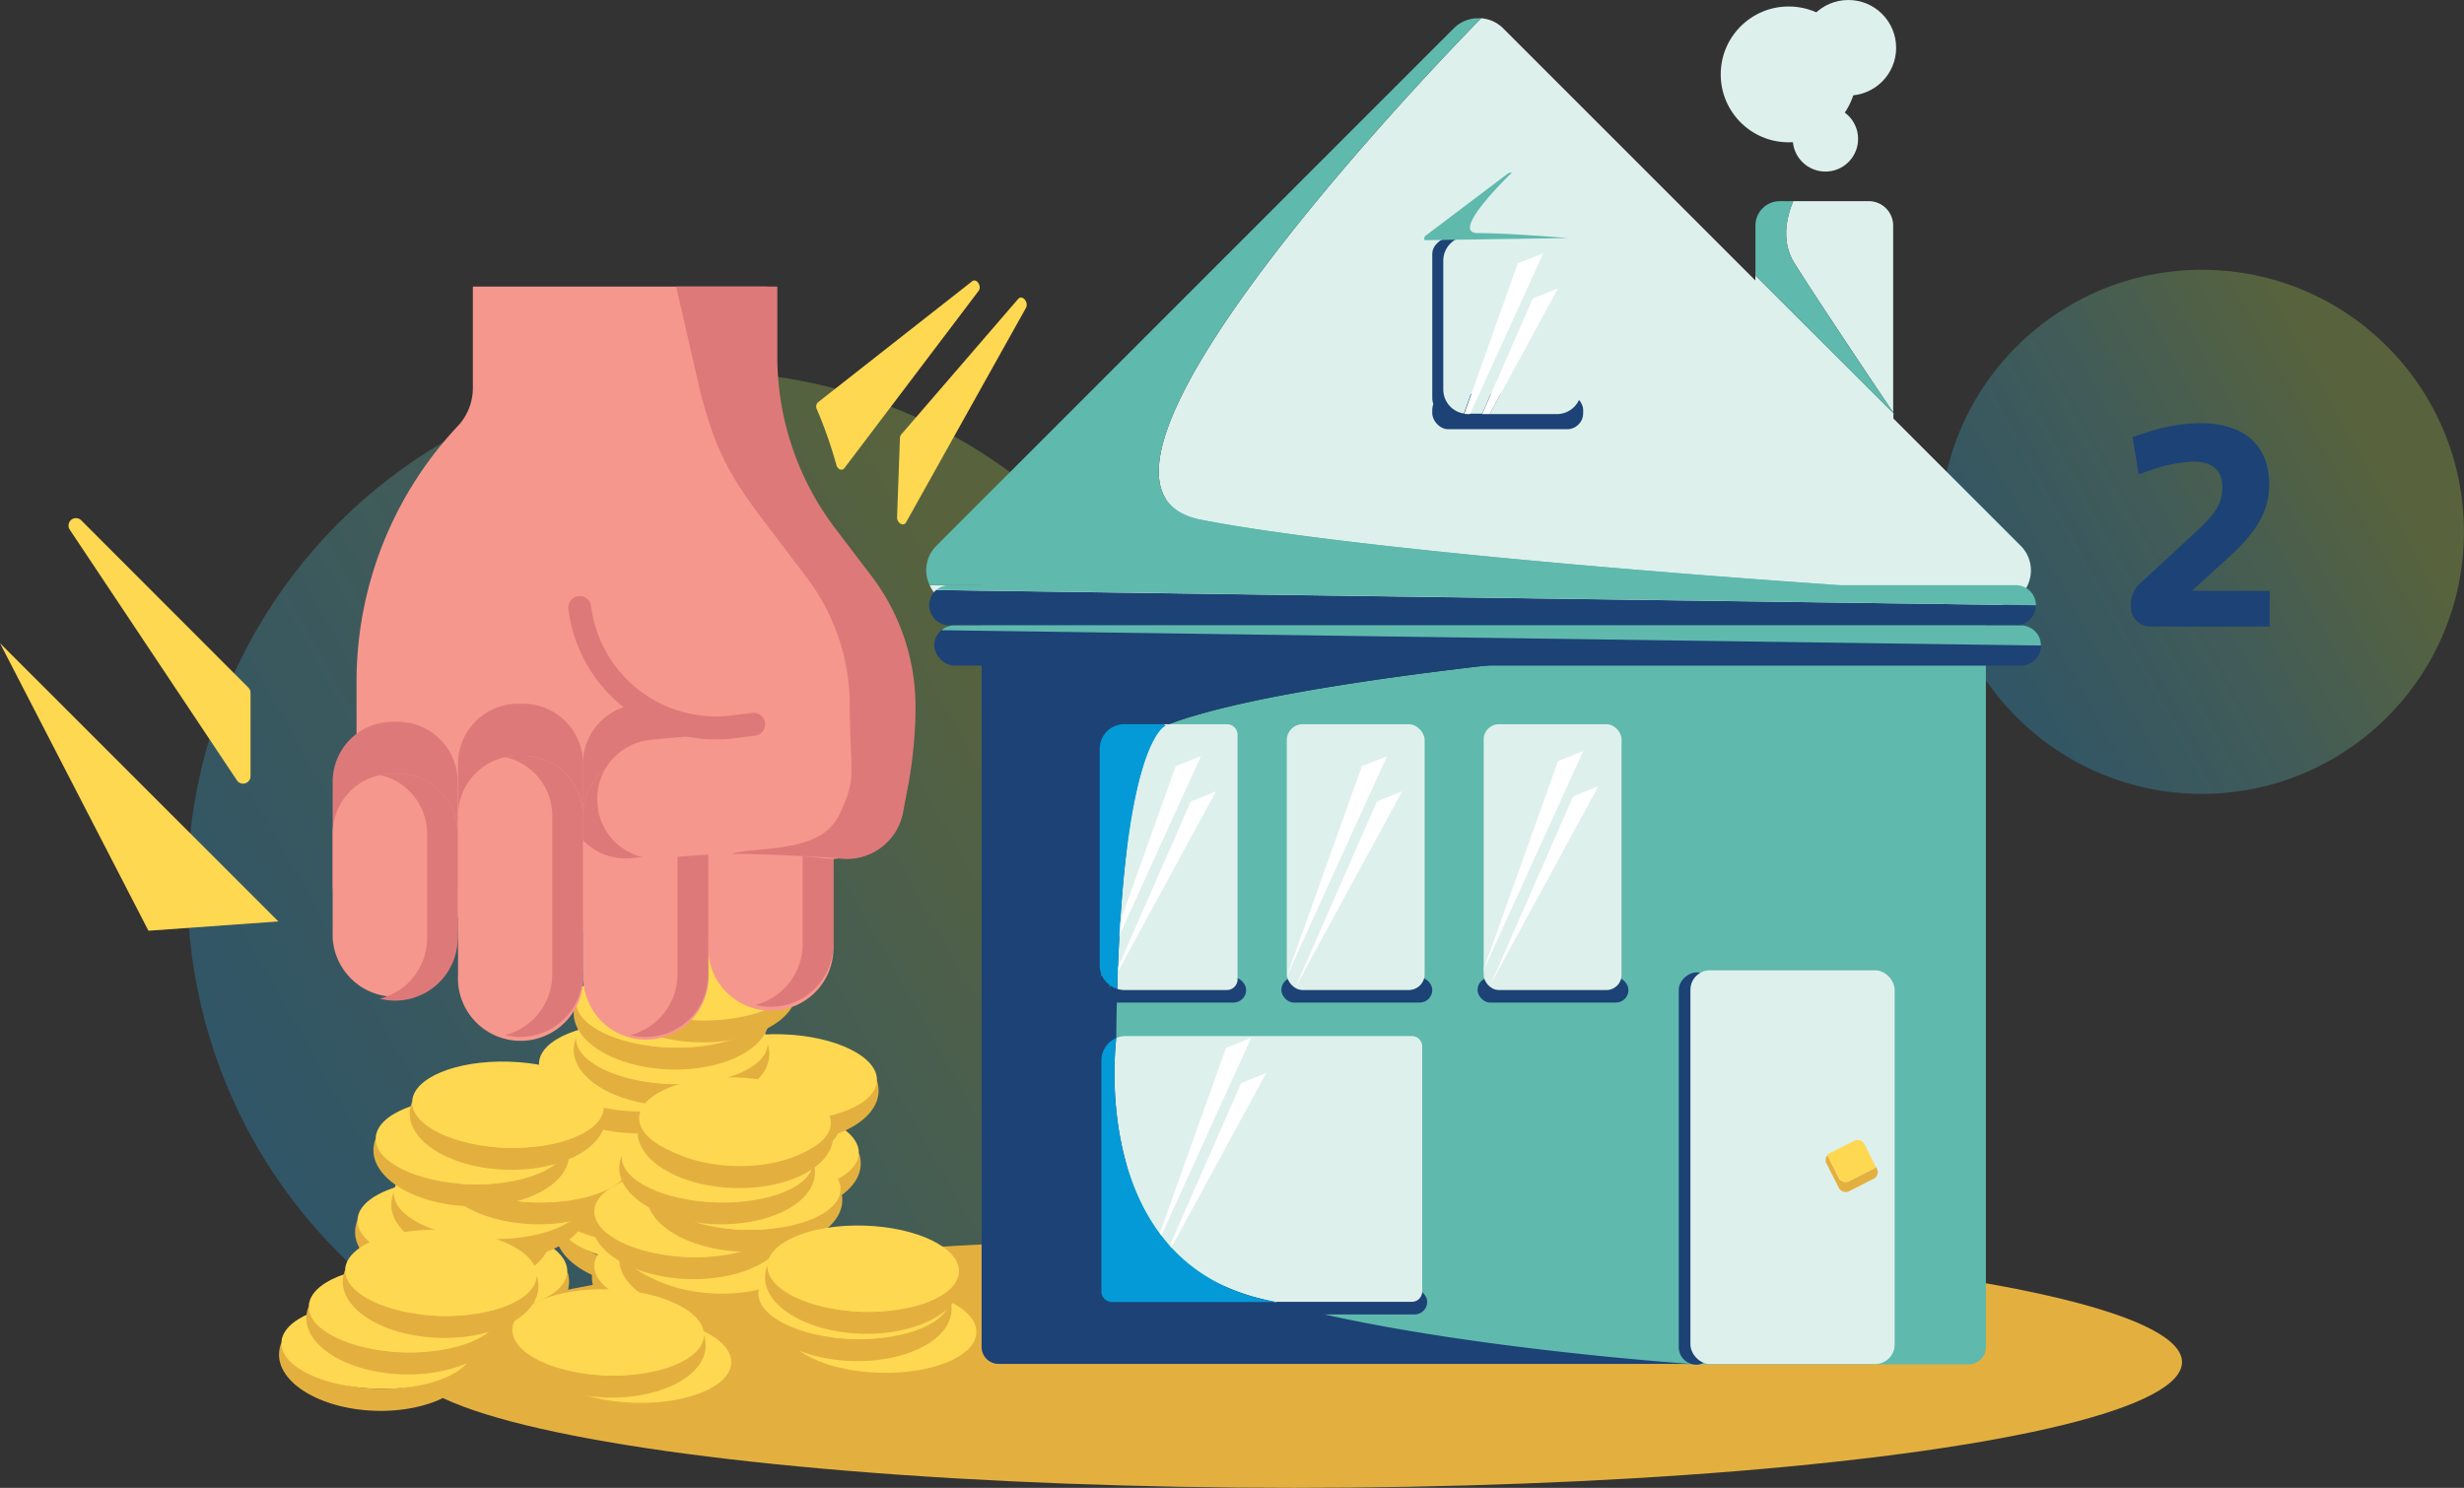 <?xml version="1.0" encoding="UTF-8"?> <svg xmlns="http://www.w3.org/2000/svg" xmlns:xlink="http://www.w3.org/1999/xlink" id="Layer_1" data-name="Layer 1" viewBox="0 0 413.95 250"><rect x="0" y="0" width="413.95" height="250" fill="#333333" stroke="none"/><defs><style>.cls-1,.cls-3{opacity:0.3;isolation:isolate;}.cls-1{fill:url(#linear-gradient);}.cls-2{fill:#1c4276;}.cls-3{fill:url(#linear-gradient-2);}.cls-4{fill:#e3b040;}.cls-5{fill:#ffd851;}.cls-6{fill:#f6978d;}.cls-7{fill:#dd7a79;}.cls-8{fill:#5fb9ad;}.cls-9{fill:#def0ec;}.cls-10{fill:#fff;}.cls-11{fill:#039ad7;}</style><linearGradient id="linear-gradient" x1="-603.9" y1="429.98" x2="-604.72" y2="430.47" gradientTransform="matrix(-39.57, 68.45, 68.45, 39.57, -52996.27, 24432.99)" gradientUnits="userSpaceOnUse"><stop offset="0" stop-color="#2ba5de"></stop><stop offset="0.51" stop-color="#60b9ad"></stop><stop offset="1" stop-color="#add252"></stop></linearGradient><linearGradient id="linear-gradient-2" x1="-601.21" y1="427.35" x2="-602.83" y2="428.3" xlink:href="#linear-gradient"></linearGradient></defs><title>KOOPVERSLIMMERS_KOSTEN KOPER DEMPER</title><circle id="Ellipse_2" data-name="Ellipse 2" class="cls-1" cx="369.91" cy="89.36" r="44.03"></circle><path class="cls-2" d="M358,101.6a4.64,4.64,0,0,1,1.31-3.36L369,89.29c2.95-2.77,4.36-4.46,4.36-7.45s-1.9-4.28-4.9-4.28a24.58,24.58,0,0,0-6.95,1.37l-2.23.77-1-6.27,2.36-.77a29.82,29.82,0,0,1,9-1.55c6.77,0,11.58,3.14,11.58,10.36,0,3.82-1.54,7.18-6,11.45l-7,6.36h13.09v6H361.6A3.32,3.32,0,0,1,358,101.6Z" transform="translate(0 0)"></path><circle id="Ellipse_2-2" data-name="Ellipse 2" class="cls-3" cx="118.24" cy="149.19" r="86.75"></circle><path class="cls-4" d="M128,200.51c-7.93-.25-14.45-3.57-15.86-7.74a5.06,5.06,0,0,0-.4,1.83c-.16,5,7.06,9.32,16.14,9.61s16.56-3.55,16.72-8.56a5.35,5.35,0,0,0-.28-1.86C142.6,197.87,135.88,200.76,128,200.51Z" transform="translate(0 0)"></path><ellipse class="cls-4" cx="217.38" cy="228.87" rx="149.2" ry="21.13"></ellipse><ellipse class="cls-5" cx="128.19" cy="193.28" rx="7.24" ry="16.1" transform="translate(-69.07 315.26) rotate(-88.18)"></ellipse><path class="cls-4" d="M124.9,192.86c-7.93-.25-14.45-3.57-15.86-7.75a5.11,5.11,0,0,0-.4,1.84c-.16,5,7.06,9.32,16.14,9.6S141.34,193,141.5,188a5.32,5.32,0,0,0-.28-1.86C139.54,190.22,132.82,193.11,124.9,192.86Z" transform="translate(0 0)"></path><ellipse class="cls-5" cx="125.13" cy="185.63" rx="7.24" ry="16.1" transform="translate(-64.38 304.79) rotate(-88.18)"></ellipse><path class="cls-4" d="M131,188.27c-7.93-.26-14.45-3.57-15.86-7.75a5.33,5.33,0,0,0-.4,1.84c-.16,5,7.07,9.31,16.14,9.6s16.56-3.54,16.72-8.55a5.32,5.32,0,0,0-.28-1.86C145.66,185.63,139,188.52,131,188.27Z" transform="translate(0 0)"></path><ellipse class="cls-5" cx="131.25" cy="181.03" rx="7.24" ry="16.1" transform="translate(-53.87 306.46) rotate(-88.18)"></ellipse><path class="cls-4" d="M109.59,212.75c-7.93-.25-14.45-3.56-15.86-7.74a5.28,5.28,0,0,0-.4,1.84c-.16,5,7.07,9.31,16.14,9.6s16.56-3.54,16.72-8.56a5.39,5.39,0,0,0-.28-1.86C124.23,210.11,117.52,213,109.59,212.75Z" transform="translate(0 0)"></path><ellipse class="cls-5" cx="109.82" cy="205.52" rx="7.24" ry="16.1" transform="matrix(0.03, -1, 1, 0.03, -99.09, 308.76)"></ellipse><path class="cls-4" d="M106.53,205.1c-7.93-.25-14.45-3.56-15.86-7.74a5.28,5.28,0,0,0-.4,1.84c-.16,5,7.07,9.31,16.14,9.6s16.56-3.54,16.72-8.56a5.39,5.39,0,0,0-.28-1.86C121.17,202.46,114.46,205.35,106.53,205.1Z" transform="translate(0 0)"></path><ellipse class="cls-5" cx="106.76" cy="197.87" rx="7.24" ry="16.1" transform="translate(-94.4 298.29) rotate(-88.18)"></ellipse><path class="cls-4" d="M112.65,200.51c-7.93-.25-14.44-3.57-15.86-7.74a5.28,5.28,0,0,0-.4,1.83c-.16,5,7.07,9.32,16.14,9.61s16.56-3.55,16.72-8.56a5.13,5.13,0,0,0-.28-1.86C127.29,197.87,120.58,200.76,112.65,200.51Z" transform="translate(0 0)"></path><ellipse class="cls-5" cx="112.88" cy="193.28" rx="7.24" ry="16.1" transform="translate(-83.89 299.96) rotate(-88.18)"></ellipse><path class="cls-4" d="M109.59,194.39c-7.93-.25-14.45-3.57-15.86-7.75a5.33,5.33,0,0,0-.4,1.84c-.16,5,7.07,9.32,16.14,9.61s16.56-3.55,16.72-8.56a5.32,5.32,0,0,0-.28-1.86C124.23,191.75,117.52,194.64,109.59,194.39Z" transform="translate(0 0)"></path><ellipse class="cls-5" cx="109.82" cy="187.16" rx="7.24" ry="16.1" transform="translate(-80.73 290.97) rotate(-88.18)"></ellipse><path class="cls-4" d="M106.53,186.74c-7.93-.26-14.45-3.57-15.86-7.75a5.33,5.33,0,0,0-.4,1.84c-.16,5,7.07,9.31,16.14,9.6s16.56-3.54,16.72-8.56a5.3,5.3,0,0,0-.28-1.85C121.17,184.09,114.46,187,106.53,186.74Z" transform="translate(0 0)"></path><ellipse class="cls-5" cx="106.76" cy="179.5" rx="7.24" ry="16.1" transform="matrix(0.03, -1, 1, 0.03, -76.05, 280.51)"></ellipse><path class="cls-4" d="M112.65,182.14c-7.93-.25-14.44-3.56-15.86-7.74a5.33,5.33,0,0,0-.4,1.84c-.16,5,7.07,9.31,16.14,9.6s16.56-3.54,16.72-8.56a5.16,5.16,0,0,0-.28-1.86C127.29,179.5,120.58,182.4,112.65,182.14Z" transform="translate(0 0)"></path><ellipse class="cls-5" cx="112.88" cy="174.91" rx="7.24" ry="16.1" transform="translate(-65.53 282.18) rotate(-88.18)"></ellipse><path class="cls-4" d="M79,220.41c-7.93-.26-14.44-3.57-15.86-7.75a5.33,5.33,0,0,0-.4,1.84c-.16,5,7.07,9.31,16.14,9.6s16.56-3.54,16.72-8.55a5.1,5.1,0,0,0-.28-1.86C93.62,217.77,86.91,220.66,79,220.41Z" transform="translate(0 0)"></path><ellipse class="cls-5" cx="79.21" cy="213.17" rx="7.24" ry="16.1" transform="translate(-136.37 285.57) rotate(-88.18)"></ellipse><path class="cls-4" d="M75.92,212.75C68,212.5,61.47,209.19,60.06,205a5.28,5.28,0,0,0-.4,1.84c-.16,5,7.07,9.31,16.14,9.6s16.56-3.54,16.72-8.56a5.39,5.39,0,0,0-.28-1.86C90.56,210.11,83.85,213,75.92,212.75Z" transform="translate(0 0)"></path><ellipse class="cls-5" cx="76.15" cy="205.52" rx="7.24" ry="16.1" transform="translate(-131.69 275.1) rotate(-88.18)"></ellipse><path class="cls-4" d="M82,208.16c-7.93-.25-14.44-3.56-15.86-7.74a5.28,5.28,0,0,0-.4,1.84c-.16,5,7.07,9.31,16.14,9.6s16.57-3.54,16.72-8.56a5.16,5.16,0,0,0-.28-1.86C96.69,205.52,90,208.41,82,208.16Z" transform="translate(0 0)"></path><ellipse class="cls-5" cx="82.27" cy="200.93" rx="7.24" ry="16.1" transform="translate(-121.17 276.78) rotate(-88.18)"></ellipse><path class="cls-4" d="M89.69,202c-7.92-.25-14.44-3.57-15.86-7.74a5.28,5.28,0,0,0-.4,1.83c-.15,5,7.07,9.32,16.15,9.61s16.56-3.55,16.72-8.56a5.14,5.14,0,0,0-.29-1.86C104.34,199.4,97.62,202.29,89.69,202Z" transform="translate(0 0)"></path><ellipse class="cls-5" cx="89.92" cy="194.81" rx="7.24" ry="16.1" transform="translate(-107.64 278.5) rotate(-88.18)"></ellipse><path class="cls-4" d="M79,199c-7.93-.25-14.44-3.57-15.86-7.74a5.28,5.28,0,0,0-.4,1.83c-.16,5,7.07,9.32,16.14,9.61s16.56-3.55,16.72-8.56a5.13,5.13,0,0,0-.28-1.86C93.62,196.34,86.91,199.23,79,199Z" transform="translate(0 0)"></path><ellipse class="cls-5" cx="79.21" cy="191.75" rx="7.24" ry="16.1" transform="translate(-114.96 264.83) rotate(-88.18)"></ellipse><path class="cls-4" d="M85.1,192.86c-7.93-.25-14.44-3.57-15.86-7.75a5.33,5.33,0,0,0-.4,1.84c-.16,5,7.07,9.32,16.15,9.6S101.55,193,101.71,188a5.1,5.1,0,0,0-.29-1.86C99.75,190.22,93,193.11,85.1,192.86Z" transform="translate(0 0)"></path><ellipse class="cls-5" cx="85.33" cy="185.63" rx="7.24" ry="16.1" transform="translate(-102.91 265.02) rotate(-88.18)"></ellipse><path class="cls-4" d="M115.71,220.41c-7.93-.26-14.44-3.57-15.86-7.75a5.33,5.33,0,0,0-.4,1.84c-.16,5,7.07,9.31,16.15,9.6s16.56-3.54,16.72-8.55a5.1,5.1,0,0,0-.29-1.86C130.36,217.77,123.64,220.66,115.71,220.41Z" transform="translate(0 0)"></path><ellipse class="cls-5" cx="115.94" cy="213.17" rx="7.24" ry="16.1" transform="translate(-100.81 322.28) rotate(-88.18)"></ellipse><path class="cls-4" d="M120.3,217.35c-7.92-.26-14.44-3.57-15.86-7.75a5.33,5.33,0,0,0-.4,1.84c-.16,5,7.07,9.31,16.15,9.6s16.56-3.54,16.72-8.56a5.17,5.17,0,0,0-.29-1.86C135,214.7,128.23,217.6,120.3,217.35Z" transform="translate(0 0)"></path><ellipse class="cls-5" cx="120.53" cy="210.11" rx="7.24" ry="16.1" transform="matrix(0.03, -1, 1, 0.03, -93.3, 323.91)"></ellipse><path class="cls-4" d="M115.71,211.22c-7.93-.25-14.44-3.56-15.86-7.74a5.28,5.28,0,0,0-.4,1.84c-.16,5,7.07,9.31,16.15,9.6s16.56-3.54,16.72-8.56a5.17,5.17,0,0,0-.29-1.86C130.36,208.58,123.64,211.48,115.71,211.22Z" transform="translate(0 0)"></path><ellipse class="cls-5" cx="115.94" cy="203.99" rx="7.24" ry="16.1" transform="translate(-91.63 313.39) rotate(-88.18)"></ellipse><path class="cls-4" d="M124.9,206.63c-7.93-.25-14.45-3.56-15.86-7.74a5.07,5.07,0,0,0-.4,1.84c-.16,5,7.06,9.31,16.14,9.6s16.56-3.54,16.72-8.56a5.39,5.39,0,0,0-.28-1.86C139.54,204,132.82,206.88,124.9,206.63Z" transform="translate(0 0)"></path><ellipse class="cls-5" cx="125.13" cy="199.4" rx="7.24" ry="16.1" transform="translate(-78.15 318.13) rotate(-88.18)"></ellipse><path class="cls-4" d="M120.3,202c-7.92-.25-14.44-3.57-15.86-7.74a5.28,5.28,0,0,0-.4,1.83c-.16,5,7.07,9.32,16.15,9.61s16.56-3.55,16.72-8.56a5.14,5.14,0,0,0-.29-1.86C135,199.4,128.23,202.29,120.3,202Z" transform="translate(0 0)"></path><ellipse class="cls-5" cx="120.53" cy="194.81" rx="7.24" ry="16.1" transform="translate(-78.01 309.09) rotate(-88.18)"></ellipse><path class="cls-4" d="M123.37,195.92c-7.93-.25-14.45-3.57-15.86-7.74a5,5,0,0,0-.4,1.83c-.16,5,7.06,9.32,16.14,9.61s16.56-3.55,16.72-8.56a5.1,5.1,0,0,0-.29-1.86C138,193.28,131.29,196.17,123.37,195.92Z" transform="translate(0 0)"></path><ellipse class="cls-5" cx="123.6" cy="188.69" rx="7.24" ry="16.1" transform="matrix(0.03, -1, 1, 0.03, -68.92, 306.22)"></ellipse><path class="cls-4" d="M112.65,176c-7.93-.25-14.44-3.56-15.86-7.74a5.28,5.28,0,0,0-.4,1.84c-.16,5,7.07,9.31,16.14,9.6s16.56-3.54,16.72-8.56a5.16,5.16,0,0,0-.28-1.86C127.29,173.38,120.58,176.27,112.65,176Z" transform="translate(0 0)"></path><ellipse class="cls-5" cx="112.88" cy="168.79" rx="7.24" ry="16.1" transform="translate(-59.41 276.25) rotate(-88.18)"></ellipse><path class="cls-4" d="M117.24,171.43c-7.93-.25-14.44-3.56-15.86-7.74a5.28,5.28,0,0,0-.4,1.84c-.16,5,7.07,9.31,16.15,9.6s16.56-3.54,16.72-8.56a5.14,5.14,0,0,0-.29-1.86C131.89,168.79,125.17,171.68,117.24,171.43Z" transform="translate(0 0)"></path><ellipse class="cls-5" cx="117.47" cy="164.2" rx="7.24" ry="16.1" transform="translate(-50.38 276.39) rotate(-88.18)"></ellipse><path class="cls-4" d="M106.53,235.71c-7.93-.25-14.45-3.56-15.86-7.74a5.28,5.28,0,0,0-.4,1.84c-.16,5,7.07,9.31,16.14,9.6s16.56-3.55,16.72-8.56a5.35,5.35,0,0,0-.28-1.86C121.17,233.07,114.46,236,106.53,235.71Z" transform="translate(0 0)"></path><ellipse class="cls-5" cx="106.76" cy="228.48" rx="7.24" ry="16.1" transform="translate(-125 327.92) rotate(-88.18)"></ellipse><path class="cls-4" d="M101.94,231.12c-7.93-.25-14.45-3.57-15.86-7.74a5.28,5.28,0,0,0-.4,1.83c-.16,5,7.07,9.32,16.14,9.61s16.56-3.55,16.72-8.56a5.35,5.35,0,0,0-.28-1.86C116.58,228.48,109.87,231.37,101.94,231.12Z" transform="translate(0 0)"></path><ellipse class="cls-5" cx="102.17" cy="223.89" rx="7.24" ry="16.1" transform="translate(-124.85 318.89) rotate(-88.18)"></ellipse><path class="cls-4" d="M63.14,233.35c-7.93-.25-14.45-3.57-15.86-7.74a5.28,5.28,0,0,0-.4,1.83c-.16,5,7.07,9.32,16.14,9.61s16.56-3.55,16.72-8.56a5.35,5.35,0,0,0-.28-1.86C77.78,230.71,71.07,233.6,63.14,233.35Z" transform="translate(0 0)"></path><ellipse class="cls-5" cx="63.37" cy="226.12" rx="7.24" ry="16.1" transform="translate(-164.65 282.27) rotate(-88.18)"></ellipse><path class="cls-4" d="M67.73,227.23c-7.93-.25-14.44-3.57-15.86-7.75a5.33,5.33,0,0,0-.4,1.84c-.16,5,7.07,9.32,16.14,9.61s16.56-3.55,16.72-8.56a5.1,5.1,0,0,0-.28-1.86C82.37,224.59,75.66,227.48,67.73,227.23Z" transform="translate(0 0)"></path><ellipse class="cls-5" cx="67.96" cy="220" rx="7.24" ry="16.1" transform="translate(-154.08 280.93) rotate(-88.18)"></ellipse><path class="cls-4" d="M73.85,221.11c-7.93-.26-14.44-3.57-15.86-7.75a5.33,5.33,0,0,0-.4,1.84c-.16,5,7.07,9.31,16.15,9.6s16.56-3.54,16.72-8.55a5.1,5.1,0,0,0-.29-1.86C88.5,218.47,81.78,221.36,73.85,221.11Z" transform="translate(0 0)"></path><ellipse class="cls-5" cx="74.08" cy="213.87" rx="7.24" ry="16.1" transform="translate(-142.04 281.12) rotate(-88.18)"></ellipse><path class="cls-4" d="M147.85,231.12c-7.93-.25-14.44-3.57-15.86-7.74a5.28,5.28,0,0,0-.4,1.83c-.16,5,7.07,9.32,16.15,9.61s16.56-3.55,16.72-8.56a5.14,5.14,0,0,0-.29-1.86C162.5,228.48,155.78,231.37,147.85,231.12Z" transform="translate(0 0)"></path><ellipse class="cls-5" cx="148.08" cy="223.89" rx="7.24" ry="16.1" transform="matrix(0.03, -1, 1, 0.03, -80.4, 364.78)"></ellipse><path class="cls-4" d="M143.26,225c-7.93-.25-14.44-3.57-15.86-7.75a5.33,5.33,0,0,0-.4,1.84c-.16,5,7.07,9.32,16.14,9.6s16.56-3.54,16.72-8.55a5.1,5.1,0,0,0-.28-1.86C157.9,222.36,151.19,225.25,143.26,225Z" transform="translate(0 0)"></path><ellipse class="cls-5" cx="143.49" cy="217.77" rx="7.24" ry="16.1" transform="translate(-78.72 354.26) rotate(-88.18)"></ellipse><path class="cls-4" d="M144.79,220.41c-7.93-.26-14.44-3.57-15.86-7.75a5.33,5.33,0,0,0-.4,1.84c-.16,5,7.07,9.31,16.14,9.6s16.56-3.54,16.72-8.55a5.1,5.1,0,0,0-.28-1.86C159.43,217.77,152.72,220.66,144.79,220.41Z" transform="translate(0 0)"></path><ellipse class="cls-5" cx="145.02" cy="213.17" rx="7.24" ry="16.1" transform="translate(-72.65 351.35) rotate(-88.18)"></ellipse><path class="cls-6" d="M129,121.91h.88A10.07,10.07,0,0,1,140,132v26.65a10.52,10.52,0,1,1-21,0V132A10.07,10.07,0,0,1,129,121.91Z" transform="translate(0 0)"></path><path class="cls-6" d="M128.87,48.15V59.87a49.15,49.15,0,0,0,9.39,29l5.89,8.06a36.51,36.51,0,0,1,7,21.55,78.64,78.64,0,0,1-1.27,14c-.24,1.32-.48,2.65-.73,4a9.25,9.25,0,0,1-10.06,7.75V159L64.9,153.32l-5-11.38V114.69a62.7,62.7,0,0,1,17-43.09,9.37,9.37,0,0,0,2.54-6.45v-17" transform="translate(0 0)"></path><path class="cls-7" d="M134.84,132v26.65a10.53,10.53,0,0,1-7.94,10.2,10.34,10.34,0,0,0,2.57.32A10.51,10.51,0,0,0,140,158.63V132a10.07,10.07,0,0,0-10.07-10.07H129a9.93,9.93,0,0,0-2.13.23A10.08,10.08,0,0,1,134.84,132Z" transform="translate(0 0)"></path><path class="cls-7" d="M97.92,155V128.32a10.09,10.09,0,0,1,9.33-10A22.85,22.85,0,0,0,117.44,123a10,10,0,0,1,1.52,5.31V155a10.52,10.52,0,1,1-21,0Z" transform="translate(0 0)"></path><path class="cls-7" d="M87,118.25h.88a10.07,10.07,0,0,1,10.07,10.07V155a10.52,10.52,0,1,1-21,0V128.32A10.07,10.07,0,0,1,87,118.25Z" transform="translate(0 0)"></path><path class="cls-7" d="M65.94,121.28h.88a10.07,10.07,0,0,1,10.07,10.07v17.52a10.52,10.52,0,0,1-21,0V131.35A10.07,10.07,0,0,1,65.94,121.28Z" transform="translate(0 0)"></path><path class="cls-6" d="M97.93,163.72V137.07A10.07,10.07,0,0,1,108,127h.88A10.07,10.07,0,0,1,119,137.07v26.65a10.51,10.51,0,1,1-21,0Z" transform="translate(0 0)"></path><path class="cls-7" d="M113.81,137.07v26.65a10.53,10.53,0,0,1-7.94,10.2,10.34,10.34,0,0,0,2.57.32A10.51,10.51,0,0,0,119,163.72V137.07A10.07,10.07,0,0,0,108.88,127H108a9.93,9.93,0,0,0-2.13.23A10.07,10.07,0,0,1,113.81,137.07Z" transform="translate(0 0)"></path><path class="cls-6" d="M87,127h.88a10.07,10.07,0,0,1,10.07,10.07v26.65a10.52,10.52,0,1,1-21,0V137.07A10.07,10.07,0,0,1,87,127Z" transform="translate(0 0)"></path><path class="cls-7" d="M92.78,137.07v26.65a10.53,10.53,0,0,1-7.94,10.2,10.34,10.34,0,0,0,2.57.32,10.51,10.51,0,0,0,10.51-10.52V137.07A10.07,10.07,0,0,0,87.85,127H87a9.93,9.93,0,0,0-2.13.23A10.07,10.07,0,0,1,92.78,137.07Z" transform="translate(0 0)"></path><path class="cls-6" d="M65.94,130h.88A10.07,10.07,0,0,1,76.89,140.1v17.52a10.52,10.52,0,0,1-21,0V140.1A10.07,10.07,0,0,1,65.94,130Z" transform="translate(0 0)"></path><path class="cls-7" d="M71.75,140.1v17.52a10.51,10.51,0,0,1-7.94,10.19,10.34,10.34,0,0,0,2.57.32,10.51,10.51,0,0,0,10.51-10.51V140.1A10.07,10.07,0,0,0,66.82,130h-.88a10.61,10.61,0,0,0-2.13.22A10.09,10.09,0,0,1,71.75,140.1Z" transform="translate(0 0)"></path><path class="cls-7" d="M97.93,141.16v-4.09A10.07,10.07,0,0,1,108,127h.88A10.07,10.07,0,0,1,119,137.07v6.35a121,121,0,0,0-12.75.76A9.87,9.87,0,0,1,97.93,141.16Z" transform="translate(0 0)"></path><path class="cls-6" d="M127.89,48.15V59.87a47.81,47.81,0,0,0,9.8,29l6.16,8.06a35.54,35.54,0,0,1,7.28,21.55,74.33,74.33,0,0,1-1.33,14l-.75,4a9.6,9.6,0,0,1-10.51,7.75,120,120,0,0,0-27.19,0,9.9,9.9,0,0,1-10.83-8l0-.19a9.91,9.91,0,0,1,8.64-11.7,139.57,139.57,0,0,1,16.22-.88" transform="translate(0 0)"></path><path class="cls-7" d="M129.31,88.85c-6.36-8.32-9-12.53-11.72-23.26l-4-17.44h17V59.87a47.8,47.8,0,0,0,9.79,29l6,7.88a36.22,36.22,0,0,1,7.42,22.21q0,3.28-.33,6.56c-.22,2.34-.55,4.68-1,7-.26,1.32-.51,2.65-.76,4a9.6,9.6,0,0,1-10.51,7.75c-2.18-.25-12.9-.8-18.27-.8,2.51-1,10.16-.32,15-3.18a8.36,8.36,0,0,0,3.2-3.68c.34-.73.65-1.45.92-2.11a13.61,13.61,0,0,0,1-5.46c-.09-3.3-.3-6.73-.3-10.53a35.44,35.44,0,0,0-7.29-21.54Z" transform="translate(0 0)"></path><path class="cls-7" d="M97.15,100.16a1.93,1.93,0,0,1,2.15,1.68,21.17,21.17,0,0,0,19.59,18.49,21.32,21.32,0,0,0,4-.11l3.54-.44a1.93,1.93,0,0,1,.47,3.83l-3.54.44a25.61,25.61,0,0,1-4.71.14,25,25,0,0,1-23.17-21.88A1.93,1.93,0,0,1,97.15,100.16Z" transform="translate(0 0)"></path><path class="cls-5" d="M140.5,78.08a74.49,74.49,0,0,0-3.26-9.29,1,1,0,0,1,.2-1.21l25.88-20.32c.73-.58,1.68.82,1.09,1.61l-22.56,29.8C141.45,79.19,140.68,78.86,140.5,78.08Z" transform="translate(0 0)"></path><path class="cls-5" d="M151.41,73l19.64-22.77c.68-.79,1.84.56,1.3,1.52l-20.12,36c-.45.81-1.56.15-1.52-.9l.48-13.24A.94.94,0,0,1,151.41,73Z" transform="translate(0 0)"></path><path class="cls-5" d="M42.09,130.42v-14a1.26,1.26,0,0,0-.37-.89L13.65,87.43A1.25,1.25,0,0,0,11.72,89l28.07,42.1A1.25,1.25,0,0,0,42.09,130.42Z" transform="translate(0 0)"></path><polygon class="cls-5" points="46.77 154.83 0 108.07 24.94 156.39 46.77 154.83"></polygon><path class="cls-8" d="M329.36,84l-161.59-.3a2.87,2.87,0,0,0-2.86,2.87v23.81L266,110.15s-77.75,6.76-76.06,16.9-12.68,96.34,2.53,97.19,91.54,5,91.54,5h46.75a2.88,2.88,0,0,0,2.87-2.87V86.52C333.61,84.94,330.94,84,329.36,84Z" transform="translate(0 0)"></path><path class="cls-2" d="M189.92,127.05c-1.69-10.14,76.06-16.9,76.06-16.9l-101.07.18v116a2.84,2.84,0,0,0,2.84,2.84H284s-63.14-4.23-84.78-15.95C178.93,202.26,191.61,137.19,189.92,127.05Z" transform="translate(0 0)"></path><rect class="cls-2" x="184" y="164.23" width="25.35" height="4.23" rx="2.11"></rect><rect class="cls-2" x="215.27" y="164.23" width="25.35" height="4.23" rx="2.11"></rect><rect class="cls-2" x="248.23" y="164.23" width="25.35" height="4.23" rx="2.11"></rect><rect class="cls-2" x="252.03" y="193.39" width="65.92" height="5.92" rx="2.96" transform="translate(481.34 -88.64) rotate(90)"></rect><rect class="cls-2" x="214.42" y="216.63" width="25.35" height="4.23" rx="2.11"></rect><rect class="cls-9" x="216.18" y="121.69" width="23.16" height="44.66" rx="2.66"></rect><rect class="cls-9" x="249.26" y="121.69" width="23.16" height="44.66" rx="2.53"></rect><rect class="cls-9" x="283.99" y="163.04" width="34.31" height="66.16" rx="3.27"></rect><path class="cls-4" d="M315.15,196.06a1.19,1.19,0,0,1-.41.32l-4.12,2.09a1.28,1.28,0,0,1-1.71-.56L307,194.09a1.3,1.3,0,0,0-.16,1.39l2.09,4.12a1.28,1.28,0,0,0,1.71.56l4.12-2.09a1.26,1.26,0,0,0,.56-1.71Z" transform="translate(0 0)"></path><path class="cls-9" d="M339.46,91.69,252.54,4.77a5.8,5.8,0,0,0-3.71-1.7s-77.51,78.34-47.08,84.26,107.32,11,107.32,11H156.18a5.75,5.75,0,0,0,5.3,3.38H335.32A5.86,5.86,0,0,0,339.46,91.69Z" transform="translate(0 0)"></path><path class="cls-5" d="M310.62,198.47l4.12-2.09a1.19,1.19,0,0,0,.41-.32l-1.93-3.82a1.28,1.28,0,0,0-1.71-.56l-4.12,2.08a1.35,1.35,0,0,0-.41.33l1.93,3.82A1.28,1.28,0,0,0,310.62,198.47Z" transform="translate(0 0)"></path><rect class="cls-2" x="156.96" y="105.08" width="185.93" height="6.76" rx="3.38"></rect><path class="cls-2" d="M156.11,101.7a3.39,3.39,0,0,0,3.38,3.38H338.66A3.39,3.39,0,0,0,342,101.7c-2.52,0-183-2.51-184.73-2.56A3.35,3.35,0,0,0,156.11,101.7Z" transform="translate(0 0)"></path><path class="cls-8" d="M338.66,98.32H159.49a3.32,3.32,0,0,0-2.18.82c1.69,0,182.21,2.56,184.73,2.56A3.39,3.39,0,0,0,338.66,98.32Z" transform="translate(0 0)"></path><rect class="cls-2" x="228.79" y="51.83" width="29.58" height="5.92" rx="2.68" transform="translate(298.37 -188.79) rotate(90)"></rect><rect class="cls-2" x="240.62" y="66.2" width="25.35" height="5.92" rx="2.68"></rect><path class="cls-9" d="M237.18,174.09H189.12a4,4,0,0,0-1.58.32h0c0,.1-5.19,38.84,26.87,44.33h22.77a1.74,1.74,0,0,0,1.75-1.74V175.83A1.74,1.74,0,0,0,237.18,174.09Z" transform="translate(0 0)"></path><path class="cls-8" d="M339.5,105.08H160.34a3.3,3.3,0,0,0-2.18.82c1.68,0,182.2,2.56,184.72,2.56A3.39,3.39,0,0,0,339.5,105.08Z" transform="translate(0 0)"></path><polygon class="cls-10" points="249.07 163.39 261.75 127.89 265.98 126.2 249.07 163.39"></polygon><polygon class="cls-10" points="250.52 165.2 264.29 133.81 268.51 132.12 250.52 165.2"></polygon><path class="cls-9" d="M261.56,39.71h-15a4.1,4.1,0,0,0-4.09,4.09V65.49a4.1,4.1,0,0,0,3.46,4l9-25.29,4.23-1.69-12.3,27H249l8.52-19.44,4.23-1.69L250.26,69.58h11.3a4.1,4.1,0,0,0,4.09-4.09V43.8A4.1,4.1,0,0,0,261.56,39.71Z" transform="translate(0 0)"></path><path class="cls-10" d="M255,44.23l-9,25.29a4.34,4.34,0,0,0,.63.06h.33l12.3-27Z" transform="translate(0 0)"></path><polygon class="cls-10" points="257.52 50.14 249 69.58 250.26 69.58 261.75 48.45 257.52 50.14"></polygon><polygon class="cls-10" points="216.11 164.24 228.79 128.74 233.02 127.05 216.11 164.24"></polygon><path class="cls-9" d="M206.13,121.69H195.34l.49.23s-7,2.26-8.13,44.24a4,4,0,0,0,1.15.19h17.28a1.79,1.79,0,0,0,1.78-1.79V123.47A1.78,1.78,0,0,0,206.13,121.69Z" transform="translate(0 0)"></path><polygon class="cls-10" points="217.56 166.04 231.33 134.66 235.55 132.97 217.56 166.04"></polygon><polygon class="cls-10" points="193.3 211.56 205.97 176.07 210.2 174.38 193.3 211.56"></polygon><polygon class="cls-10" points="184.84 164.24 197.52 128.74 201.75 127.05 184.84 164.24"></polygon><polygon class="cls-10" points="194.74 213.37 208.51 181.98 212.73 180.29 194.74 213.37"></polygon><polygon class="cls-10" points="186.29 166.04 200.06 134.66 204.28 132.97 186.29 166.04"></polygon><path class="cls-11" d="M187.54,174.41a4.1,4.1,0,0,0-2.51,3.77V217a1.79,1.79,0,0,0,1.79,1.78h27.59C182.32,213.24,187.54,174.42,187.54,174.41Z" transform="translate(0 0)"></path><path class="cls-11" d="M195.83,121.92l-.49-.23h-6.49a4.11,4.11,0,0,0-4.1,4.09v36.47a4.1,4.1,0,0,0,2.95,3.91C188.87,124.18,195.83,121.92,195.83,121.92Z" transform="translate(0 0)"></path><path class="cls-9" d="M301.47,44.23c3.88,6.21,14.82,22.47,16.58,25.08V37.89A4.1,4.1,0,0,0,314,33.8H301.27C300,36.79,299.29,40.74,301.47,44.23Z" transform="translate(0 0)"></path><path class="cls-9" d="M294.9,46.28V74.36A4.1,4.1,0,0,0,299,78.45h15a4.1,4.1,0,0,0,4.09-4.09V69.43Z" transform="translate(0 0)"></path><path class="cls-8" d="M318.3,69.68l-.25-.37v.12Z" transform="translate(0 0)"></path><path class="cls-8" d="M318.05,69.31c-1.76-2.61-12.7-18.87-16.58-25.08-2.18-3.49-1.43-7.44-.2-10.43H299a4.1,4.1,0,0,0-4.09,4.09v8.39l23.15,23.15Z" transform="translate(0 0)"></path><path class="cls-8" d="M201.75,87.33c-30.43-5.92,47.08-84.26,47.08-84.26H248a5.8,5.8,0,0,0-3.78,1.7L157.33,91.69a5.78,5.78,0,0,0-1.15,6.63H309.07S232.17,93.25,201.75,87.33Z" transform="translate(0 0)"></path><path class="cls-8" d="M248.23,39.16C243.36,39.16,254,29,254,29h-.13a1.05,1.05,0,0,0-.6.2L239.55,39.57a.57.57,0,0,0-.19.79L263.44,40S253.3,39.16,248.23,39.16Z" transform="translate(0 0)"></path><circle class="cls-9" cx="300.49" cy="12.5" r="11.41"></circle><circle class="cls-9" cx="310.52" cy="8.03" r="8.03"></circle><circle class="cls-9" cx="306.67" cy="23.34" r="5.49"></circle></svg> 